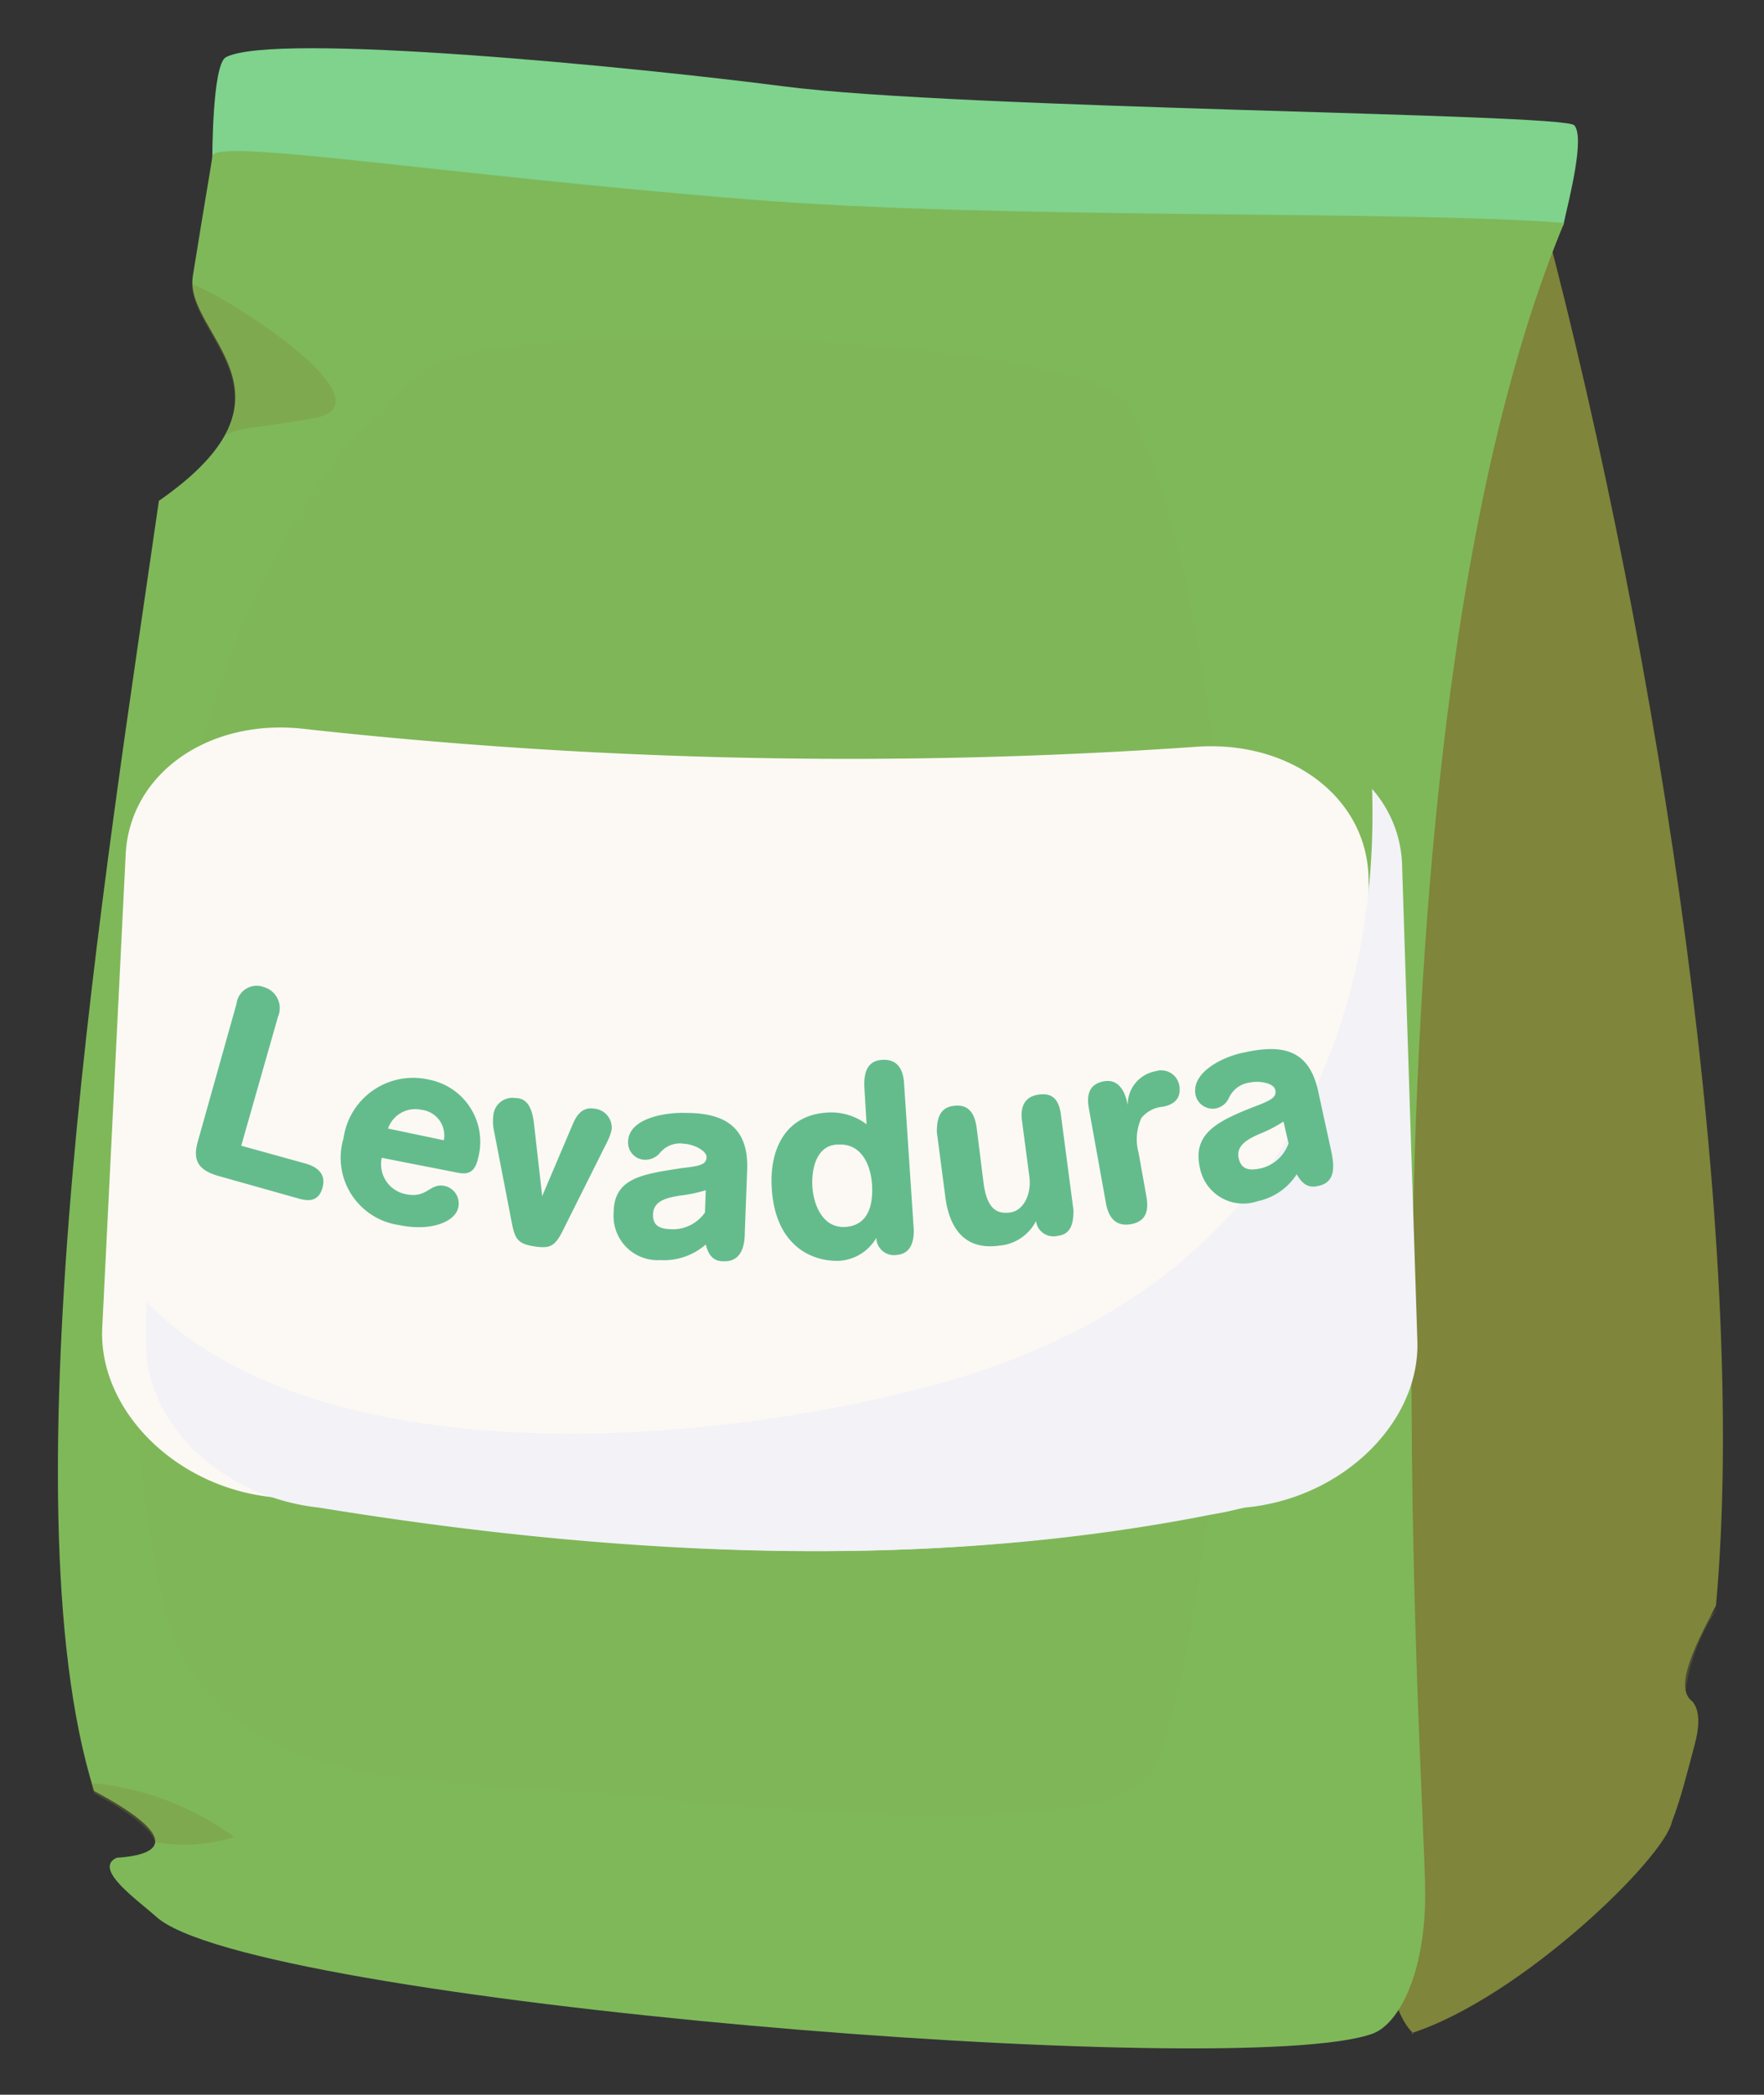 <svg xmlns="http://www.w3.org/2000/svg" viewBox="0 0 45.19 53.66"><rect x="0" y="0" width="45.19" height="53.66" fill="#333333" stroke="none"/><defs><style>.cls-1{isolation:isolate;}.cls-2,.cls-3{fill:#7f853a;}.cls-3{opacity:0.3;}.cls-3,.cls-8,.cls-9{mix-blend-mode:multiply;}.cls-4{fill:#7fd38d;}.cls-5,.cls-6{fill:#7fb859;}.cls-6{opacity:0.2;mix-blend-mode:screen;}.cls-7{fill:#fcf9f4;}.cls-8{fill:#f2f2f7;}.cls-10{fill:#64bc8d;}</style></defs><title>ingredientes</title><g class="cls-1"><g id="_1" data-name="1"><path class="cls-2" d="M39.58,5.71C34.36,24,33.86,50.05,36.21,52.09c0,0-.05,0-.07,0,2.81-.9,6.5-4.49,6.69-5.42.23-.59.39-1.25.59-2s0-1-.06-1.08c-.47-.34,0-1.32.6-2.46C44.81,31.8,42.5,16.8,39.58,5.71Z"/><path class="cls-3" d="M42.08,43.81c0,.27.74.08,1.1-.5A5,5,0,0,1,44,41.2,14.67,14.67,0,0,0,42.08,43.81Z"/><path class="cls-3" d="M41.11,14.42c-.47-2.34-1-4.64-1.54-6.84a71.48,71.48,0,0,0-1.51,8.59C39.58,12.35,39.87,14.51,41.11,14.42Z"/><path class="cls-4" d="M20.06,2.21c4.53.59,20,.69,20.27,1s-.11,1.8-.28,2.55S25.58,6.54,19.16,6C11.21,5.26,5.33,5,5.44,4c0,0,0-2.32.34-2.53C7,.8,16.36,1.73,20.06,2.21Z"/><path class="cls-5" d="M5.44,4c0,.06-.2,1.2-.5,3.07-.24,1.5,3.1,3-.87,5.76-1.33,9.26-4,25.57-1.66,33.05,2.14,1.14,1.84,1.63.58,1.71-.62.28.53,1.08,1,1.5,2.34,2.2,27.82,4.26,31.19,3,.66-.26,1.33-1.53,1.33-3.56,0-3-2-29.43,3.56-42.82-4.19-.33-14.46-.08-20.87-.6C11.22,4.47,5.49,3.52,5.44,4Z"/><path class="cls-3" d="M6,47.06A7.29,7.29,0,0,0,2.5,45.69l-.16,0a2.33,2.33,0,0,0,.07.25c1.06.57,1.52,1,1.56,1.25A4.26,4.26,0,0,0,6,47.06Z"/><path class="cls-3" d="M8,10.72c2.16-.34-2.15-3.12-3.08-3.44,0,1.1,1.73,2.24.84,3.89C6.1,10.93,6.45,11,8,10.72Z"/><path class="cls-6" d="M10.91,9.47c-8.07,6-8.4,24.82-6.72,31.63,1.23,5,6.91,4.45,11.84,4.9,1.54.14,12.42,1.37,13.47-.59,1.92-3.57,3.71-26-.58-35C28.11,8.64,12.86,8,10.91,9.47Z"/><path class="cls-6" d="M19.94,40.41C16.26,42.52,10.2,41,8,37.71,4.22,32,6.16,20.52,9.66,15c2.23-3.56,11-5.56,13.51-.73,2.28,4.46,1.5,11.21,1.13,15.85-.29,3.57-.42,8-4.22,10.26Z"/><path class="cls-7" d="M35.17,34.66c0,2.08-2,4-4.5,4.17-7.48,1.49-15.53,1-23.72-.48-2.5-.27-4.44-2.27-4.33-4.35l.6-12.12c.11-2.08,2.14-3.48,4.55-3.21a127.67,127.67,0,0,0,22.88.46c2.42-.17,4.39,1.31,4.41,3.4Q35.12,28.59,35.17,34.66Z"/><path class="cls-8" d="M35.92,22.21a3.09,3.09,0,0,0-.77-2c.2,6.47-2.61,13-11.34,15.3C17.58,37.17,8,37.7,3.75,33.35l0,1c-.07,2.08,1.91,4,4.42,4.27,8.21,1.34,16.28,1.63,23.72,0,2.51-.23,4.49-2.19,4.42-4.27Z"/><g class="cls-9"><path class="cls-10" d="M7.84,29.81c.3.09.52.27.42.62s-.35.35-.62.27l-2.06-.58c-.47-.14-.65-.37-.52-.85l1-3.56a.52.52,0,0,1,.71-.42.56.56,0,0,1,.35.76l-.94,3.3Z"/><path class="cls-10" d="M9.78,29.66a.78.78,0,0,0,.61.93c.56.12.61-.29,1-.21a.46.46,0,0,1,.35.55c-.07.36-.69.63-1.53.45a1.74,1.74,0,0,1-1.41-2.22A1.8,1.8,0,0,1,11,27.66a1.62,1.62,0,0,1,1.25,2c-.07.32-.21.45-.53.38Zm1.59-.45a.66.66,0,0,0-.57-.78.74.74,0,0,0-.86.48Z"/><path class="cls-10" d="M14.47,31.42c-.24.51-.36.57-.77.51s-.5-.17-.58-.56l-.48-2.48a1.22,1.22,0,0,1,0-.33.49.49,0,0,1,.57-.43c.27,0,.42.21.47.66l.21,1.85.77-1.81c.1-.25.25-.48.56-.43a.49.49,0,0,1,.45.53,1.24,1.24,0,0,1-.1.29Z"/><path class="cls-10" d="M19.08,31.57c0,.35-.09.76-.55.74-.28,0-.39-.19-.45-.43a1.62,1.62,0,0,1-1.16.4,1.13,1.13,0,0,1-1.2-1.2c0-.91.73-1,1.77-1.16.45-.05.6-.09.61-.27s-.35-.34-.57-.35a.66.66,0,0,0-.62.23.49.49,0,0,1-.39.18.44.44,0,0,1-.43-.45c0-.61.94-.77,1.49-.75,1,0,1.61.38,1.56,1.48Zm-1-1.08a3.73,3.73,0,0,1-.68.14c-.27.05-.65.11-.67.46s.23.39.47.4a1,1,0,0,0,.86-.43Z"/><path class="cls-10" d="M23.41,31.52c0,.33-.1.61-.46.63a.45.45,0,0,1-.5-.44,1.18,1.18,0,0,1-1,.59c-.76,0-1.6-.48-1.68-1.87-.06-1,.36-1.87,1.43-1.93a1.51,1.51,0,0,1,1,.3l-.06-1c0-.34.08-.63.47-.65s.53.26.55.6Zm-1.93-2.2c-.55,0-.69.59-.67,1.05s.25,1.1.85,1.06.71-.59.68-1.08S22.08,29.29,21.48,29.32Z"/><path class="cls-10" d="M27.5,31c0,.32-.05.62-.41.66a.45.45,0,0,1-.55-.38,1.16,1.16,0,0,1-.95.63c-.95.13-1.28-.55-1.37-1.23L24,29c0-.32.06-.62.42-.67s.54.14.6.56l.18,1.44c.09.62.32.78.68.73s.55-.5.49-.92l-.19-1.44c-.06-.49.2-.63.43-.66s.51,0,.57.53Z"/><path class="cls-10" d="M27.89,28.37c-.05-.31,0-.6.39-.67s.55.28.61.61a.87.87,0,0,1,.72-.87.47.47,0,0,1,.6.36c.05.3-.08.48-.41.55a.8.8,0,0,0-.56.29,1.32,1.32,0,0,0-.07.9l.2,1.12c.06.34,0,.63-.4.7s-.58-.19-.64-.55Z"/><path class="cls-10" d="M34.11,29.52c.07.35.11.77-.34.86-.27.07-.43-.08-.55-.3a1.57,1.57,0,0,1-1,.69,1.13,1.13,0,0,1-1.48-.85c-.2-.88.44-1.2,1.42-1.58.42-.16.55-.24.51-.42s-.42-.24-.64-.19a.68.68,0,0,0-.54.38.48.48,0,0,1-.32.28.45.45,0,0,1-.54-.33c-.13-.59.71-1,1.25-1.1,1-.22,1.66-.06,1.89,1Zm-1.23-.79a3.3,3.3,0,0,1-.62.32c-.24.11-.6.27-.53.61s.33.32.57.27a1,1,0,0,0,.71-.64Z"/></g></g></g></svg>